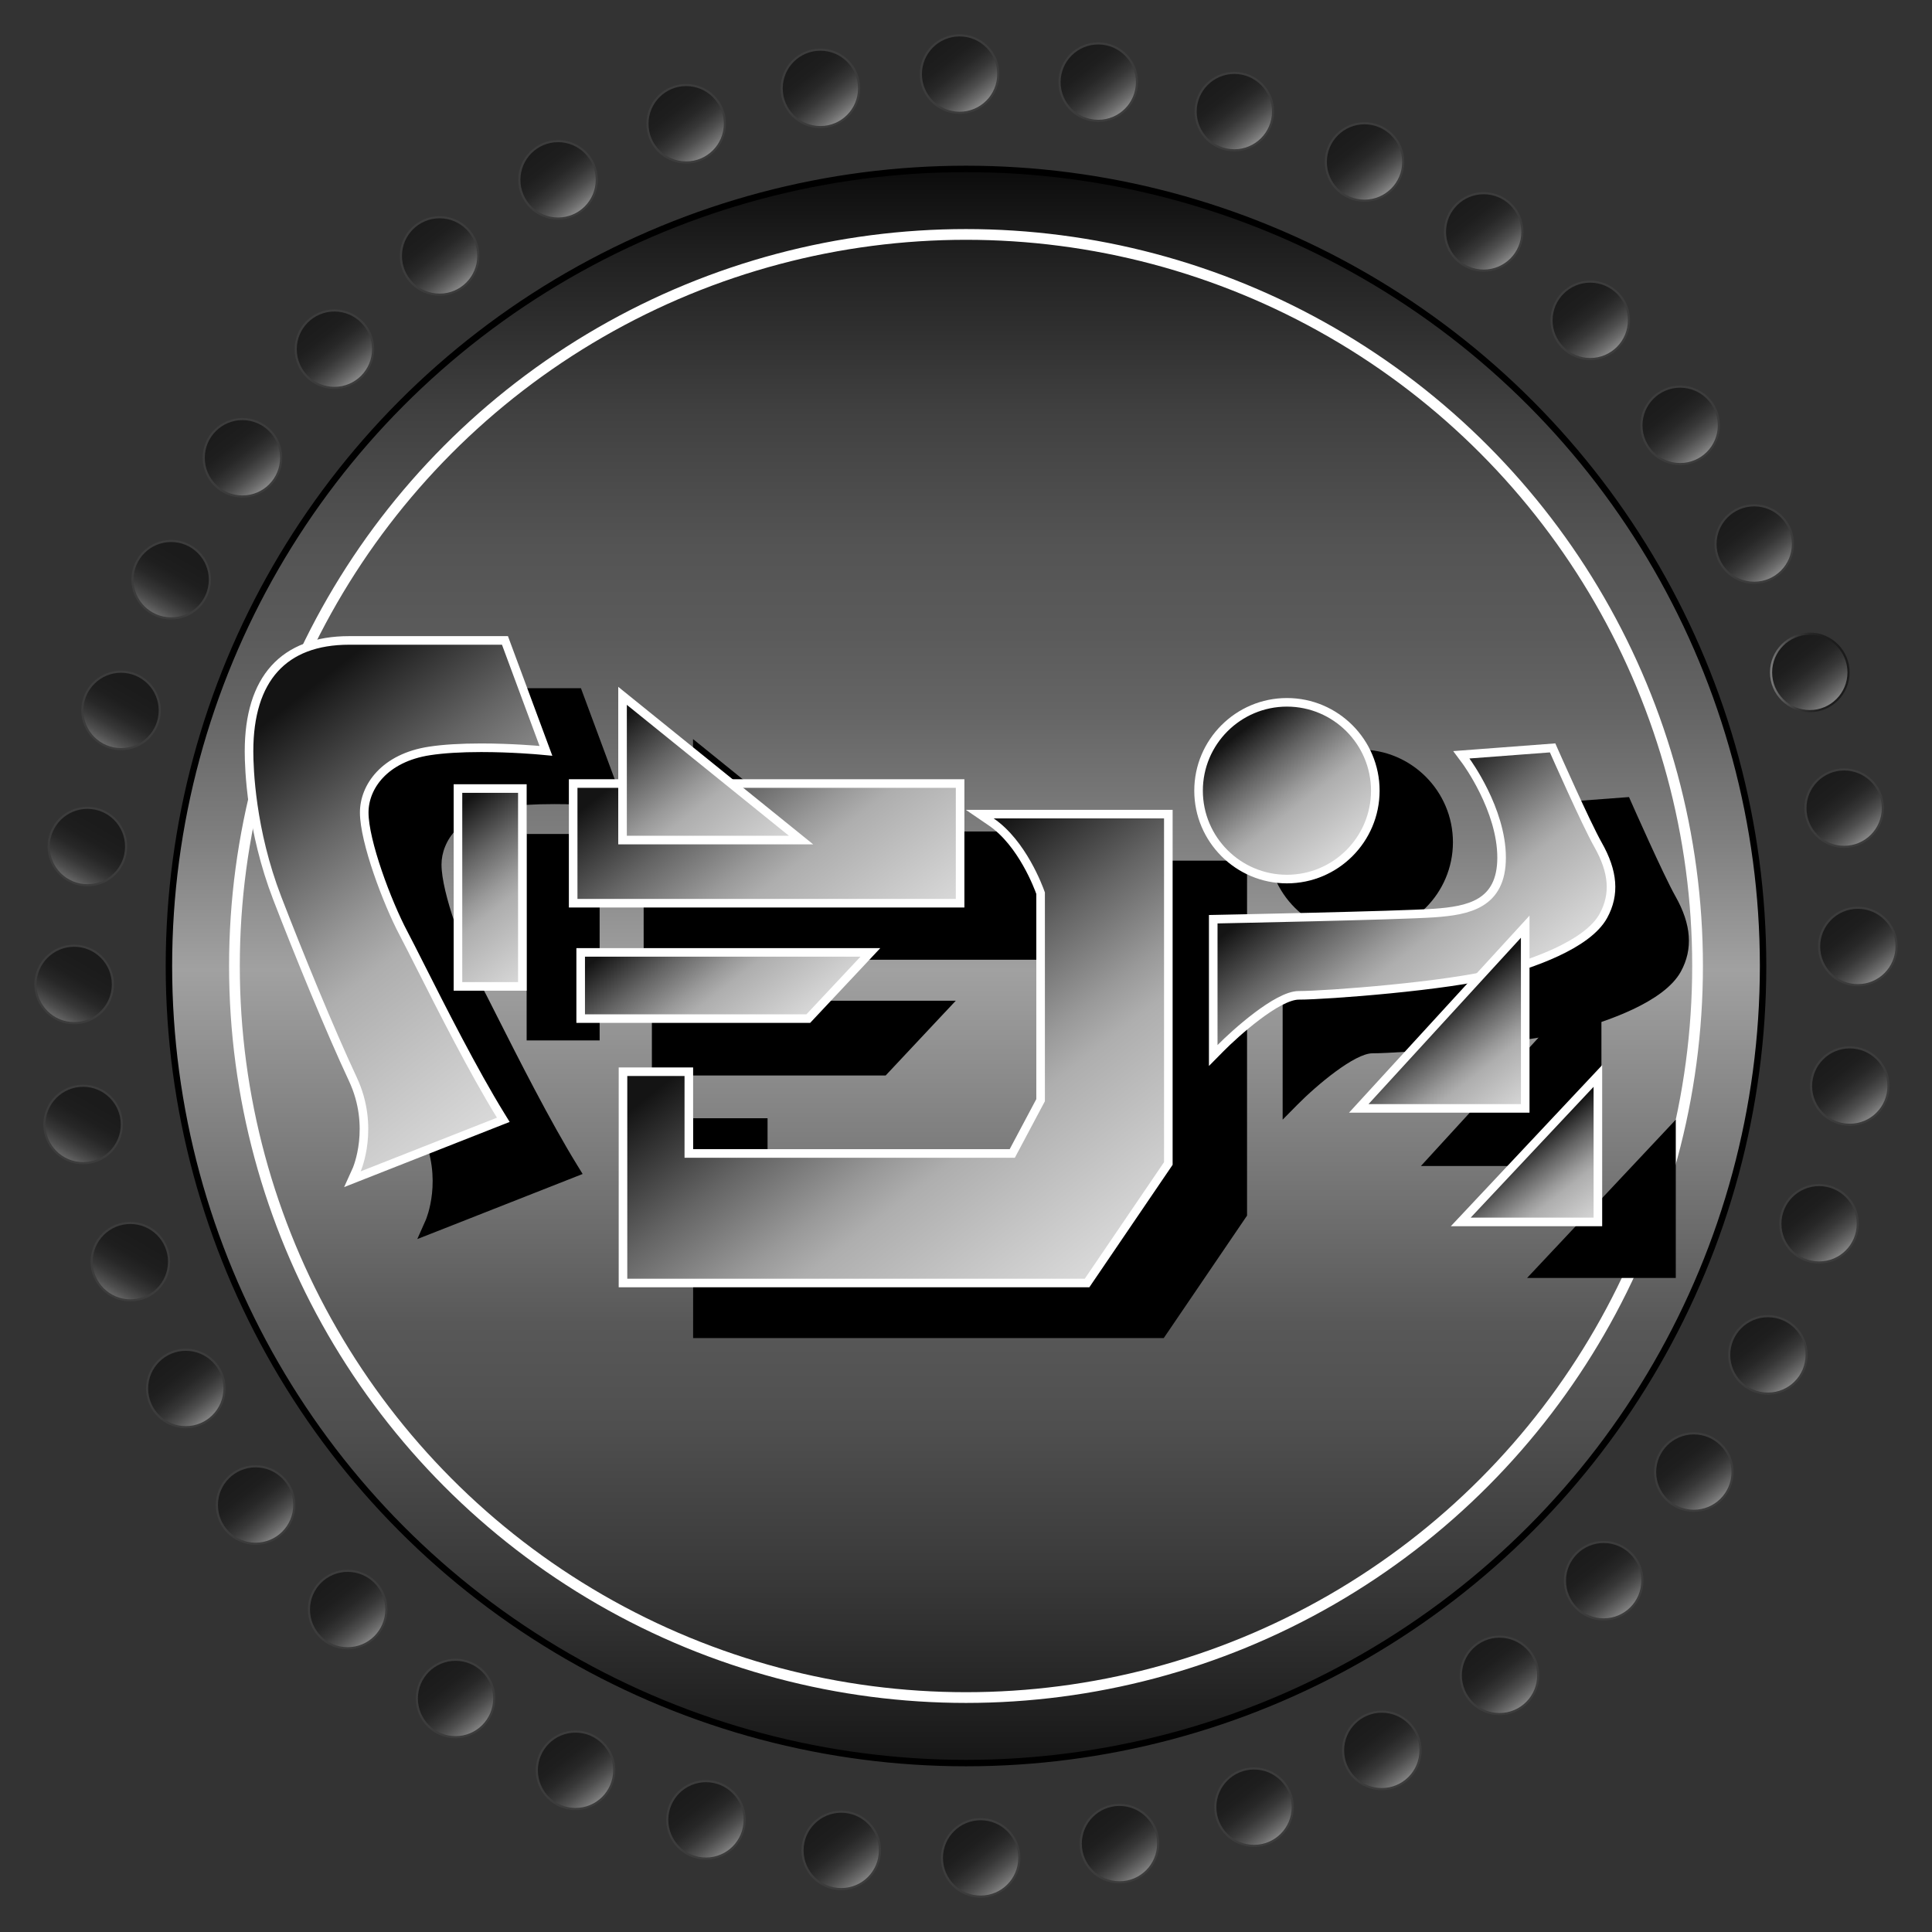 <?xml version="1.0" encoding="UTF-8"?>
<svg xmlns="http://www.w3.org/2000/svg" width="900" height="900" viewBox="-5.56 0 900 900">
<rect x="-5.56" y="0" width="900" height="900" fill="#333333" stroke="none"/>
<g id="dots">
	<g>
		<linearGradient id="SVGID_1_" gradientUnits="userSpaceOnUse" x1="115.006" y1="232.669" x2="92.8" y2="204.247">
			<stop offset="0.072" stop-color="#858585"/>
			<stop offset="0.168" stop-color="#6B6B6B"/>
			<stop offset="0.3" stop-color="#4E4E4E"/>
			<stop offset="0.441" stop-color="#373737"/>
			<stop offset="0.593" stop-color="#272727"/>
			<stop offset="0.766" stop-color="#1E1E1E"/>
			<stop offset="1" stop-color="#1B1B1B"/>
		</linearGradient>
		<circle fill="url(#SVGID_1_)" stroke="#3C3C3C" cx="107.379" cy="213.259" r="18.042"/>
	</g>
	<g>
		<linearGradient id="SVGID_2_" gradientUnits="userSpaceOnUse" x1="157.839" y1="182.003" x2="135.633" y2="153.581">
			<stop offset="0.072" stop-color="#858585"/>
			<stop offset="0.168" stop-color="#6B6B6B"/>
			<stop offset="0.3" stop-color="#4E4E4E"/>
			<stop offset="0.441" stop-color="#373737"/>
			<stop offset="0.593" stop-color="#272727"/>
			<stop offset="0.766" stop-color="#1E1E1E"/>
			<stop offset="1" stop-color="#1B1B1B"/>
		</linearGradient>
		<circle fill="url(#SVGID_2_)" stroke="#3C3C3C" cx="150.222" cy="162.667" r="18.042"/>
	</g>
	<g>
		<linearGradient id="SVGID_3_" gradientUnits="userSpaceOnUse" x1="206.839" y1="138.503" x2="184.633" y2="110.081">
			<stop offset="0.072" stop-color="#858585"/>
			<stop offset="0.168" stop-color="#6B6B6B"/>
			<stop offset="0.3" stop-color="#4E4E4E"/>
			<stop offset="0.441" stop-color="#373737"/>
			<stop offset="0.593" stop-color="#272727"/>
			<stop offset="0.766" stop-color="#1E1E1E"/>
			<stop offset="1" stop-color="#1B1B1B"/>
		</linearGradient>
		<circle fill="url(#SVGID_3_)" stroke="#3C3C3C" cx="199.234" cy="119.231" r="18.042"/>
	</g>
	<g>
		<linearGradient id="SVGID_4_" gradientUnits="userSpaceOnUse" x1="262.006" y1="102.995" x2="239.8" y2="74.573">
			<stop offset="0.072" stop-color="#858585"/>
			<stop offset="0.168" stop-color="#6B6B6B"/>
			<stop offset="0.3" stop-color="#4E4E4E"/>
			<stop offset="0.441" stop-color="#373737"/>
			<stop offset="0.593" stop-color="#272727"/>
			<stop offset="0.766" stop-color="#1E1E1E"/>
			<stop offset="1" stop-color="#1B1B1B"/>
		</linearGradient>
		<circle fill="url(#SVGID_4_)" stroke="#3C3C3C" cx="254.414" cy="83.776" r="18.042"/>
	</g>
	<g>
		<linearGradient id="SVGID_5_" gradientUnits="userSpaceOnUse" x1="321.673" y1="76.829" x2="299.467" y2="48.407">
			<stop offset="0.072" stop-color="#858585"/>
			<stop offset="0.168" stop-color="#6B6B6B"/>
			<stop offset="0.3" stop-color="#4E4E4E"/>
			<stop offset="0.441" stop-color="#373737"/>
			<stop offset="0.593" stop-color="#272727"/>
			<stop offset="0.766" stop-color="#1E1E1E"/>
			<stop offset="1" stop-color="#1B1B1B"/>
		</linearGradient>
		<circle fill="url(#SVGID_5_)" stroke="#3C3C3C" cx="314.096" cy="57.648" r="18.042"/>
	</g>
	<g>
		<linearGradient id="SVGID_6_" gradientUnits="userSpaceOnUse" x1="384.173" y1="60.329" x2="361.967" y2="31.907">
			<stop offset="0.072" stop-color="#858585"/>
			<stop offset="0.168" stop-color="#6B6B6B"/>
			<stop offset="0.3" stop-color="#4E4E4E"/>
			<stop offset="0.441" stop-color="#373737"/>
			<stop offset="0.593" stop-color="#272727"/>
			<stop offset="0.766" stop-color="#1E1E1E"/>
			<stop offset="1" stop-color="#1B1B1B"/>
		</linearGradient>
		<circle fill="url(#SVGID_6_)" stroke="#3C3C3C" cx="376.611" cy="41.172" r="18.042"/>
	</g>
	<g>
		<linearGradient id="SVGID_7_" gradientUnits="userSpaceOnUse" x1="449.006" y1="53.662" x2="426.8" y2="25.24">
			<stop offset="0.072" stop-color="#858585"/>
			<stop offset="0.168" stop-color="#6B6B6B"/>
			<stop offset="0.3" stop-color="#4E4E4E"/>
			<stop offset="0.441" stop-color="#373737"/>
			<stop offset="0.593" stop-color="#272727"/>
			<stop offset="0.766" stop-color="#1E1E1E"/>
			<stop offset="1" stop-color="#1B1B1B"/>
		</linearGradient>
		<circle fill="url(#SVGID_7_)" stroke="#3C3C3C" cx="441.459" cy="34.515" r="18.042"/>
	</g>
	<g>
		<linearGradient id="SVGID_8_" gradientUnits="userSpaceOnUse" x1="513.59" y1="57.412" x2="491.383" y2="28.989">
			<stop offset="0.072" stop-color="#858585"/>
			<stop offset="0.168" stop-color="#6B6B6B"/>
			<stop offset="0.3" stop-color="#4E4E4E"/>
			<stop offset="0.441" stop-color="#373737"/>
			<stop offset="0.593" stop-color="#272727"/>
			<stop offset="0.766" stop-color="#1E1E1E"/>
			<stop offset="1" stop-color="#1B1B1B"/>
		</linearGradient>
		<circle fill="url(#SVGID_8_)" stroke="#3C3C3C" cx="506.058" cy="38.26" r="18.042"/>
	</g>
	<g>
		<linearGradient id="SVGID_9_" gradientUnits="userSpaceOnUse" x1="576.964" y1="71.162" x2="554.758" y2="42.74">
			<stop offset="0.072" stop-color="#858585"/>
			<stop offset="0.168" stop-color="#6B6B6B"/>
			<stop offset="0.3" stop-color="#4E4E4E"/>
			<stop offset="0.441" stop-color="#373737"/>
			<stop offset="0.593" stop-color="#272727"/>
			<stop offset="0.766" stop-color="#1E1E1E"/>
			<stop offset="1" stop-color="#1B1B1B"/>
		</linearGradient>
		<circle fill="url(#SVGID_9_)" stroke="#3C3C3C" cx="569.448" cy="51.989" r="18.042"/>
	</g>
	<g>
		<linearGradient id="SVGID_10_" gradientUnits="userSpaceOnUse" x1="637.589" y1="94.662" x2="615.383" y2="66.24">
			<stop offset="0.072" stop-color="#858585"/>
			<stop offset="0.168" stop-color="#6B6B6B"/>
			<stop offset="0.3" stop-color="#4E4E4E"/>
			<stop offset="0.441" stop-color="#373737"/>
			<stop offset="0.593" stop-color="#272727"/>
			<stop offset="0.766" stop-color="#1E1E1E"/>
			<stop offset="1" stop-color="#1B1B1B"/>
		</linearGradient>
		<circle fill="url(#SVGID_10_)" stroke="#3C3C3C" cx="630.088" cy="75.455" r="18.042"/>
	</g>
	<g>
		<linearGradient id="SVGID_11_" gradientUnits="userSpaceOnUse" x1="693.089" y1="127.287" x2="670.883" y2="98.865">
			<stop offset="0.072" stop-color="#858585"/>
			<stop offset="0.168" stop-color="#6B6B6B"/>
			<stop offset="0.3" stop-color="#4E4E4E"/>
			<stop offset="0.441" stop-color="#373737"/>
			<stop offset="0.593" stop-color="#272727"/>
			<stop offset="0.766" stop-color="#1E1E1E"/>
			<stop offset="1" stop-color="#1B1B1B"/>
		</linearGradient>
		<circle fill="url(#SVGID_11_)" stroke="#3C3C3C" cx="685.601" cy="108.032" r="18.042"/>
	</g>
	<g>
		<linearGradient id="SVGID_12_" gradientUnits="userSpaceOnUse" x1="742.714" y1="168.536" x2="720.507" y2="140.113">
			<stop offset="0.072" stop-color="#858585"/>
			<stop offset="0.168" stop-color="#6B6B6B"/>
			<stop offset="0.3" stop-color="#4E4E4E"/>
			<stop offset="0.441" stop-color="#373737"/>
			<stop offset="0.593" stop-color="#272727"/>
			<stop offset="0.766" stop-color="#1E1E1E"/>
			<stop offset="1" stop-color="#1B1B1B"/>
		</linearGradient>
		<circle fill="url(#SVGID_12_)" stroke="#3C3C3C" cx="735.238" cy="149.221" r="18.042"/>
	</g>
	<g>
		<linearGradient id="SVGID_13_" gradientUnits="userSpaceOnUse" x1="784.589" y1="217.537" x2="762.383" y2="189.115">
			<stop offset="0.072" stop-color="#858585"/>
			<stop offset="0.168" stop-color="#6B6B6B"/>
			<stop offset="0.3" stop-color="#4E4E4E"/>
			<stop offset="0.441" stop-color="#373737"/>
			<stop offset="0.593" stop-color="#272727"/>
			<stop offset="0.766" stop-color="#1E1E1E"/>
			<stop offset="1" stop-color="#1B1B1B"/>
		</linearGradient>
		<circle fill="url(#SVGID_13_)" stroke="#3C3C3C" cx="777.123" cy="198.148" r="18.042"/>
	</g>
	<g>
		<linearGradient id="SVGID_14_" gradientUnits="userSpaceOnUse" x1="819.089" y1="272.912" x2="796.883" y2="244.489">
			<stop offset="0.072" stop-color="#858585"/>
			<stop offset="0.168" stop-color="#6B6B6B"/>
			<stop offset="0.3" stop-color="#4E4E4E"/>
			<stop offset="0.441" stop-color="#373737"/>
			<stop offset="0.593" stop-color="#272727"/>
			<stop offset="0.766" stop-color="#1E1E1E"/>
			<stop offset="1" stop-color="#1B1B1B"/>
		</linearGradient>
		<circle fill="url(#SVGID_14_)" stroke="#3C3C3C" cx="811.631" cy="253.441" r="18.042"/>
	</g>
	<g>
		<linearGradient id="SVGID_15_" gradientUnits="userSpaceOnUse" x1="845.277" y1="333.187" x2="822.445" y2="303.963">
			<stop offset="0.072" stop-color="#858585"/>
			<stop offset="0.168" stop-color="#6B6B6B"/>
			<stop offset="0.3" stop-color="#4E4E4E"/>
			<stop offset="0.441" stop-color="#373737"/>
			<stop offset="0.593" stop-color="#272727"/>
			<stop offset="0.766" stop-color="#1E1E1E"/>
			<stop offset="1" stop-color="#1B1B1B"/>
		</linearGradient>
		<linearGradient id="SVGID_16_" gradientUnits="userSpaceOnUse" x1="815.319" y1="318.576" x2="852.403" y2="318.576">
			<stop offset="0.072" stop-color="#858585"/>
			<stop offset="0.168" stop-color="#6B6B6B"/>
			<stop offset="0.3" stop-color="#4E4E4E"/>
			<stop offset="0.441" stop-color="#373737"/>
			<stop offset="0.593" stop-color="#272727"/>
			<stop offset="0.766" stop-color="#1E1E1E"/>
			<stop offset="1" stop-color="#1B1B1B"/>
		</linearGradient>
		<circle fill="url(#SVGID_15_)" stroke="url(#SVGID_16_)" cx="837.512" cy="313.229" r="18.042"/>
	</g>
	<g>
		<linearGradient id="SVGID_17_" gradientUnits="userSpaceOnUse" x1="860.964" y1="396.12" x2="838.758" y2="367.698">
			<stop offset="0.072" stop-color="#858585"/>
			<stop offset="0.168" stop-color="#6B6B6B"/>
			<stop offset="0.3" stop-color="#4E4E4E"/>
			<stop offset="0.441" stop-color="#373737"/>
			<stop offset="0.593" stop-color="#272727"/>
			<stop offset="0.766" stop-color="#1E1E1E"/>
			<stop offset="1" stop-color="#1B1B1B"/>
		</linearGradient>
		<circle fill="url(#SVGID_17_)" stroke="#3C3C3C" cx="853.516" cy="376.467" r="18.042"/>
	</g>
	<g>
		<linearGradient id="SVGID_18_" gradientUnits="userSpaceOnUse" x1="867.341" y1="460.651" x2="845.135" y2="432.229">
			<stop offset="0.072" stop-color="#858585"/>
			<stop offset="0.168" stop-color="#6B6B6B"/>
			<stop offset="0.3" stop-color="#4E4E4E"/>
			<stop offset="0.441" stop-color="#373737"/>
			<stop offset="0.593" stop-color="#272727"/>
			<stop offset="0.766" stop-color="#1E1E1E"/>
			<stop offset="1" stop-color="#1B1B1B"/>
		</linearGradient>
		<circle fill="url(#SVGID_18_)" stroke="#3C3C3C" cx="859.894" cy="440.904" r="18.042"/>
	</g>
	<g>
		<linearGradient id="SVGID_19_" gradientUnits="userSpaceOnUse" x1="863.591" y1="525.777" x2="841.384" y2="497.354">
			<stop offset="0.072" stop-color="#858585"/>
			<stop offset="0.168" stop-color="#6B6B6B"/>
			<stop offset="0.3" stop-color="#4E4E4E"/>
			<stop offset="0.441" stop-color="#373737"/>
			<stop offset="0.593" stop-color="#272727"/>
			<stop offset="0.766" stop-color="#1E1E1E"/>
			<stop offset="1" stop-color="#1B1B1B"/>
		</linearGradient>
		<circle fill="url(#SVGID_19_)" stroke="#3C3C3C" cx="856.143" cy="505.933" r="18.042"/>
	</g>
	<g>
		<linearGradient id="SVGID_20_" gradientUnits="userSpaceOnUse" x1="849.298" y1="590.025" x2="827.092" y2="561.603">
			<stop offset="0.072" stop-color="#858585"/>
			<stop offset="0.168" stop-color="#6B6B6B"/>
			<stop offset="0.3" stop-color="#4E4E4E"/>
			<stop offset="0.441" stop-color="#373737"/>
			<stop offset="0.593" stop-color="#272727"/>
			<stop offset="0.766" stop-color="#1E1E1E"/>
			<stop offset="1" stop-color="#1B1B1B"/>
		</linearGradient>
		<circle fill="url(#SVGID_20_)" stroke="#3C3C3C" cx="841.847" cy="570.087" r="18.042"/>
	</g>
	<g>
		<linearGradient id="SVGID_21_" gradientUnits="userSpaceOnUse" x1="825.466" y1="651.192" x2="803.26" y2="622.77">
			<stop offset="0.072" stop-color="#858585"/>
			<stop offset="0.168" stop-color="#6B6B6B"/>
			<stop offset="0.3" stop-color="#4E4E4E"/>
			<stop offset="0.441" stop-color="#373737"/>
			<stop offset="0.593" stop-color="#272727"/>
			<stop offset="0.766" stop-color="#1E1E1E"/>
			<stop offset="1" stop-color="#1B1B1B"/>
		</linearGradient>
		<circle fill="url(#SVGID_21_)" stroke="#3C3C3C" cx="818.009" cy="631.163" r="18.042"/>
	</g>
	<g>
		<linearGradient id="SVGID_22_" gradientUnits="userSpaceOnUse" x1="790.966" y1="705.86" x2="768.759" y2="677.437">
			<stop offset="0.072" stop-color="#858585"/>
			<stop offset="0.168" stop-color="#6B6B6B"/>
			<stop offset="0.3" stop-color="#4E4E4E"/>
			<stop offset="0.441" stop-color="#373737"/>
			<stop offset="0.593" stop-color="#272727"/>
			<stop offset="0.766" stop-color="#1E1E1E"/>
			<stop offset="1" stop-color="#1B1B1B"/>
		</linearGradient>
		<circle fill="url(#SVGID_22_)" stroke="#3C3C3C" cx="783.5" cy="685.75" r="18.042"/>
	</g>
	<g>
		<linearGradient id="SVGID_23_" gradientUnits="userSpaceOnUse" x1="748.966" y1="756.526" x2="726.76" y2="728.104">
			<stop offset="0.072" stop-color="#858585"/>
			<stop offset="0.168" stop-color="#6B6B6B"/>
			<stop offset="0.3" stop-color="#4E4E4E"/>
			<stop offset="0.441" stop-color="#373737"/>
			<stop offset="0.593" stop-color="#272727"/>
			<stop offset="0.766" stop-color="#1E1E1E"/>
			<stop offset="1" stop-color="#1B1B1B"/>
		</linearGradient>
		<circle fill="url(#SVGID_23_)" stroke="#3C3C3C" cx="741.49" cy="736.342" r="18.042"/>
	</g>
	<g>
		<linearGradient id="SVGID_24_" gradientUnits="userSpaceOnUse" x1="700.466" y1="800.694" x2="678.259" y2="772.271">
			<stop offset="0.072" stop-color="#858585"/>
			<stop offset="0.168" stop-color="#6B6B6B"/>
			<stop offset="0.3" stop-color="#4E4E4E"/>
			<stop offset="0.441" stop-color="#373737"/>
			<stop offset="0.593" stop-color="#272727"/>
			<stop offset="0.766" stop-color="#1E1E1E"/>
			<stop offset="1" stop-color="#1B1B1B"/>
		</linearGradient>
		<circle fill="url(#SVGID_24_)" stroke="#3C3C3C" cx="692.979" cy="780.443" r="18.042"/>
	</g>
	<g>
		<linearGradient id="SVGID_25_" gradientUnits="userSpaceOnUse" x1="645.633" y1="835.694" x2="623.426" y2="807.271">
			<stop offset="0.072" stop-color="#858585"/>
			<stop offset="0.168" stop-color="#6B6B6B"/>
			<stop offset="0.3" stop-color="#4E4E4E"/>
			<stop offset="0.441" stop-color="#373737"/>
			<stop offset="0.593" stop-color="#272727"/>
			<stop offset="0.766" stop-color="#1E1E1E"/>
			<stop offset="1" stop-color="#1B1B1B"/>
		</linearGradient>
		<circle fill="url(#SVGID_25_)" stroke="#3C3C3C" cx="638.133" cy="815.392" r="18.042"/>
	</g>
	<g>
		<linearGradient id="SVGID_26_" gradientUnits="userSpaceOnUse" x1="586.133" y1="862.194" x2="563.926" y2="833.771">
			<stop offset="0.072" stop-color="#858585"/>
			<stop offset="0.168" stop-color="#6B6B6B"/>
			<stop offset="0.3" stop-color="#4E4E4E"/>
			<stop offset="0.441" stop-color="#373737"/>
			<stop offset="0.593" stop-color="#272727"/>
			<stop offset="0.766" stop-color="#1E1E1E"/>
			<stop offset="1" stop-color="#1B1B1B"/>
		</linearGradient>
		<circle fill="url(#SVGID_26_)" stroke="#3C3C3C" cx="578.618" cy="841.853" r="18.042"/>
	</g>
	<g>
		<linearGradient id="SVGID_27_" gradientUnits="userSpaceOnUse" x1="523.466" y1="879.193" x2="501.26" y2="850.771">
			<stop offset="0.072" stop-color="#858585"/>
			<stop offset="0.168" stop-color="#6B6B6B"/>
			<stop offset="0.3" stop-color="#4E4E4E"/>
			<stop offset="0.441" stop-color="#373737"/>
			<stop offset="0.593" stop-color="#272727"/>
			<stop offset="0.766" stop-color="#1E1E1E"/>
			<stop offset="1" stop-color="#1B1B1B"/>
		</linearGradient>
		<circle fill="url(#SVGID_27_)" stroke="#3C3C3C" cx="515.937" cy="858.827" r="18.042"/>
	</g>
	<g>
		<linearGradient id="SVGID_28_" gradientUnits="userSpaceOnUse" x1="458.8" y1="885.86" x2="436.593" y2="857.437">
			<stop offset="0.072" stop-color="#858585"/>
			<stop offset="0.168" stop-color="#6B6B6B"/>
			<stop offset="0.3" stop-color="#4E4E4E"/>
			<stop offset="0.441" stop-color="#373737"/>
			<stop offset="0.593" stop-color="#272727"/>
			<stop offset="0.766" stop-color="#1E1E1E"/>
			<stop offset="1" stop-color="#1B1B1B"/>
		</linearGradient>
		<circle fill="url(#SVGID_28_)" stroke="#3C3C3C" cx="451.255" cy="865.485" r="18.042"/>
	</g>
	<g>
		<linearGradient id="SVGID_29_" gradientUnits="userSpaceOnUse" x1="393.884" y1="882.36" x2="371.677" y2="853.937">
			<stop offset="0.072" stop-color="#858585"/>
			<stop offset="0.168" stop-color="#6B6B6B"/>
			<stop offset="0.3" stop-color="#4E4E4E"/>
			<stop offset="0.441" stop-color="#373737"/>
			<stop offset="0.593" stop-color="#272727"/>
			<stop offset="0.766" stop-color="#1E1E1E"/>
			<stop offset="1" stop-color="#1B1B1B"/>
		</linearGradient>
		<circle fill="url(#SVGID_29_)" stroke="#3C3C3C" cx="386.324" cy="861.99" r="18.042"/>
	</g>
	<g>
		<linearGradient id="SVGID_30_" gradientUnits="userSpaceOnUse" x1="330.884" y1="868.11" x2="308.677" y2="839.687">
			<stop offset="0.072" stop-color="#858585"/>
			<stop offset="0.168" stop-color="#6B6B6B"/>
			<stop offset="0.3" stop-color="#4E4E4E"/>
			<stop offset="0.441" stop-color="#373737"/>
			<stop offset="0.593" stop-color="#272727"/>
			<stop offset="0.766" stop-color="#1E1E1E"/>
			<stop offset="1" stop-color="#1B1B1B"/>
		</linearGradient>
		<circle fill="url(#SVGID_30_)" stroke="#3C3C3C" cx="323.308" cy="847.761" r="18.042"/>
	</g>
	<g>
		<linearGradient id="SVGID_31_" gradientUnits="userSpaceOnUse" x1="270.133" y1="844.984" x2="247.927" y2="816.562">
			<stop offset="0.072" stop-color="#858585"/>
			<stop offset="0.168" stop-color="#6B6B6B"/>
			<stop offset="0.3" stop-color="#4E4E4E"/>
			<stop offset="0.441" stop-color="#373737"/>
			<stop offset="0.593" stop-color="#272727"/>
			<stop offset="0.766" stop-color="#1E1E1E"/>
			<stop offset="1" stop-color="#1B1B1B"/>
		</linearGradient>
		<circle fill="url(#SVGID_31_)" stroke="#3C3C3C" cx="262.544" cy="824.67" r="18.042"/>
	</g>
	<g>
		<linearGradient id="SVGID_32_" gradientUnits="userSpaceOnUse" x1="214.259" y1="811.485" x2="192.052" y2="783.062">
			<stop offset="0.072" stop-color="#858585"/>
			<stop offset="0.168" stop-color="#6B6B6B"/>
			<stop offset="0.3" stop-color="#4E4E4E"/>
			<stop offset="0.441" stop-color="#373737"/>
			<stop offset="0.593" stop-color="#272727"/>
			<stop offset="0.766" stop-color="#1E1E1E"/>
			<stop offset="1" stop-color="#1B1B1B"/>
		</linearGradient>
		<circle fill="url(#SVGID_32_)" stroke="#3C3C3C" cx="206.655" cy="791.22" r="18.042"/>
	</g>
	<g>
		<linearGradient id="SVGID_33_" gradientUnits="userSpaceOnUse" x1="164.008" y1="769.985" x2="141.802" y2="741.562">
			<stop offset="0.072" stop-color="#858585"/>
			<stop offset="0.168" stop-color="#6B6B6B"/>
			<stop offset="0.3" stop-color="#4E4E4E"/>
			<stop offset="0.441" stop-color="#373737"/>
			<stop offset="0.593" stop-color="#272727"/>
			<stop offset="0.766" stop-color="#1E1E1E"/>
			<stop offset="1" stop-color="#1B1B1B"/>
		</linearGradient>
		<circle fill="url(#SVGID_33_)" stroke="#3C3C3C" cx="156.393" cy="749.781" r="18.042"/>
	</g>
	<g>
		<linearGradient id="SVGID_34_" gradientUnits="userSpaceOnUse" x1="121.133" y1="721.234" x2="98.927" y2="692.812">
			<stop offset="0.072" stop-color="#858585"/>
			<stop offset="0.168" stop-color="#6B6B6B"/>
			<stop offset="0.3" stop-color="#4E4E4E"/>
			<stop offset="0.441" stop-color="#373737"/>
			<stop offset="0.593" stop-color="#272727"/>
			<stop offset="0.766" stop-color="#1E1E1E"/>
			<stop offset="1" stop-color="#1B1B1B"/>
		</linearGradient>
		<circle fill="url(#SVGID_34_)" stroke="#3C3C3C" cx="113.508" cy="701.103" r="18.042"/>
	</g>
	<g>
		<linearGradient id="SVGID_35_" gradientUnits="userSpaceOnUse" x1="88.634" y1="666.86" x2="66.427" y2="638.437">
			<stop offset="0.072" stop-color="#858585"/>
			<stop offset="0.168" stop-color="#6B6B6B"/>
			<stop offset="0.3" stop-color="#4E4E4E"/>
			<stop offset="0.441" stop-color="#373737"/>
			<stop offset="0.593" stop-color="#272727"/>
			<stop offset="0.766" stop-color="#1E1E1E"/>
			<stop offset="1" stop-color="#1B1B1B"/>
		</linearGradient>
		<circle fill="url(#SVGID_35_)" stroke="#3C3C3C" cx="81" cy="646.808" r="18.042"/>
	</g>
	<g>
		<linearGradient id="SVGID_36_" gradientUnits="userSpaceOnUse" x1="42.676" y1="609.106" x2="60.714" y2="577.862">
			<stop offset="0.072" stop-color="#858585"/>
			<stop offset="0.168" stop-color="#6B6B6B"/>
			<stop offset="0.3" stop-color="#4E4E4E"/>
			<stop offset="0.441" stop-color="#373737"/>
			<stop offset="0.593" stop-color="#272727"/>
			<stop offset="0.766" stop-color="#1E1E1E"/>
			<stop offset="1" stop-color="#1B1B1B"/>
		</linearGradient>
		<circle fill="url(#SVGID_36_)" stroke="#3C3C3C" cx="55.159" cy="587.73" r="18.042"/>
	</g>
	<g>
		<linearGradient id="SVGID_37_" gradientUnits="userSpaceOnUse" x1="20.676" y1="545.105" x2="38.714" y2="513.861">
			<stop offset="0.072" stop-color="#858585"/>
			<stop offset="0.168" stop-color="#6B6B6B"/>
			<stop offset="0.3" stop-color="#4E4E4E"/>
			<stop offset="0.441" stop-color="#373737"/>
			<stop offset="0.593" stop-color="#272727"/>
			<stop offset="0.766" stop-color="#1E1E1E"/>
			<stop offset="1" stop-color="#1B1B1B"/>
		</linearGradient>
		<circle fill="url(#SVGID_37_)" stroke="#3C3C3C" cx="33.154" cy="523.824" r="18.042"/>
	</g>
	<g>
		<linearGradient id="SVGID_38_" gradientUnits="userSpaceOnUse" x1="16.511" y1="479.772" x2="34.55" y2="448.528">
			<stop offset="0.072" stop-color="#858585"/>
			<stop offset="0.168" stop-color="#6B6B6B"/>
			<stop offset="0.3" stop-color="#4E4E4E"/>
			<stop offset="0.441" stop-color="#373737"/>
			<stop offset="0.593" stop-color="#272727"/>
			<stop offset="0.766" stop-color="#1E1E1E"/>
			<stop offset="1" stop-color="#1B1B1B"/>
		</linearGradient>
		<circle fill="url(#SVGID_38_)" stroke="#3C3C3C" cx="28.987" cy="458.587" r="18.042"/>
	</g>
	<g>
		<linearGradient id="SVGID_39_" gradientUnits="userSpaceOnUse" x1="22.678" y1="415.438" x2="40.716" y2="384.195">
			<stop offset="0.072" stop-color="#858585"/>
			<stop offset="0.168" stop-color="#6B6B6B"/>
			<stop offset="0.3" stop-color="#4E4E4E"/>
			<stop offset="0.441" stop-color="#373737"/>
			<stop offset="0.593" stop-color="#272727"/>
			<stop offset="0.766" stop-color="#1E1E1E"/>
			<stop offset="1" stop-color="#1B1B1B"/>
		</linearGradient>
		<circle fill="url(#SVGID_39_)" stroke="#3C3C3C" cx="35.154" cy="394.349" r="18.042"/>
	</g>
	<g>
		<linearGradient id="SVGID_40_" gradientUnits="userSpaceOnUse" x1="38.343" y1="351.938" x2="56.382" y2="320.695">
			<stop offset="0.072" stop-color="#858585"/>
			<stop offset="0.168" stop-color="#6B6B6B"/>
			<stop offset="0.3" stop-color="#4E4E4E"/>
			<stop offset="0.441" stop-color="#373737"/>
			<stop offset="0.593" stop-color="#272727"/>
			<stop offset="0.766" stop-color="#1E1E1E"/>
			<stop offset="1" stop-color="#1B1B1B"/>
		</linearGradient>
		<circle fill="url(#SVGID_40_)" stroke="#3C3C3C" cx="50.825" cy="330.943" r="18.042"/>
	</g>
	<g>
		<linearGradient id="SVGID_41_" gradientUnits="userSpaceOnUse" x1="61.677" y1="290.938" x2="79.716" y2="259.695">
			<stop offset="0.072" stop-color="#858585"/>
			<stop offset="0.168" stop-color="#6B6B6B"/>
			<stop offset="0.3" stop-color="#4E4E4E"/>
			<stop offset="0.441" stop-color="#373737"/>
			<stop offset="0.593" stop-color="#272727"/>
			<stop offset="0.766" stop-color="#1E1E1E"/>
			<stop offset="1" stop-color="#1B1B1B"/>
		</linearGradient>
		<circle fill="url(#SVGID_41_)" stroke="#3C3C3C" cx="74.164" cy="270.033" r="18.042"/>
	</g>
</g>
<g id="center">
	<g>
		<linearGradient id="SVGID_42_" gradientUnits="userSpaceOnUse" x1="443.683" y1="825.375" x2="443.683" y2="77.827">
			<stop offset="0.01" stop-color="#181818"/>
			<stop offset="0.113" stop-color="#373737"/>
			<stop offset="0.215" stop-color="#4F4F4F"/>
			<stop offset="0.279" stop-color="#585858"/>
			<stop offset="0.5" stop-color="#A1A1A1"/>
			<stop offset="0.582" stop-color="#7F7F7F"/>
			<stop offset="0.66" stop-color="#656565"/>
			<stop offset="0.707" stop-color="#5B5B5B"/>
			<stop offset="0.763" stop-color="#545454"/>
			<stop offset="0.848" stop-color="#404040"/>
			<stop offset="0.948" stop-color="#1F1F1F"/>
			<stop offset="1" stop-color="#0B0B0B"/>
		</linearGradient>
		<circle fill="url(#SVGID_42_)" stroke="#000" stroke-width="3" cx="444.44" cy="450" r="371.31" />
	</g>
	<circle fill="none" stroke="#FFF" stroke-width="5" cx="444.44" cy="450" r="340.79" />
</g>
<g id="letters">
	<g>
		<polygon points="408.098,417.663 317.278,417.663 317.278,344.293 323.788,349.553 399.288,410.553 		"/>
		<rect x="294.278" y="387.333" width="184.25" height="59.75"/>
		<path d="M575.364,400.92v165.36l-0.7,1.02l-36.92,54.29l-1.189,1.75h-219.23V520.92h34.67V559h147.46l12.41-23.33v-95.58
			c-1.28-3.55-8.64-22.67-22.13-31.87l-10.7-7.3H575.364z"/>
		<path d="M671.274,392.33c0,23.81-19.36,43.17-43.16,43.17c-23.81,0-43.17-19.36-43.17-43.17c0-23.8,19.36-43.16,43.17-43.16
			C651.914,349.17,671.274,368.53,671.274,392.33z"/>
		<polygon points="439.685,466.17 433.364,472.9 408.194,499.74 407.014,501 298.114,501 298.114,466.17 		"/>
		<rect x="239.774" y="388.5" width="34" height="96.17"/>
		<path d="M200.114,402.75c0,13.13,10.5,41.05,18.03,55.3c1.94,3.65,4.73,9.181,7.96,15.58c9.79,19.37,24.58,48.64,37.25,69.19
			l2.5,4.069l-4.44,1.75l-63.5,25l-9.08,3.561l3.96-8.92c0.08-0.181,8.23-19.061-1.81-40.5c-10.75-22.96-25.46-58.95-35.27-84.43
			c-12.31-31.96-13.27-60.97-13.27-69.1c0-13.71,2.48-24.59,7.57-33.24c7.99-13.55,21.82-20.43,41.1-20.43h73.95l0.96,2.61
			l17.5,47.17l2.21,5.96l-6.32-0.59c-0.13-0.01-12.63-1.15-26.8-1.15c-9.4,0-17.39,0.49-23.74,1.46
			C209.004,379.06,200.114,391.63,200.114,402.75z"/>
		<path d="M777.454,452.59c-7.859,14.37-35.1,23.46-50.649,27.61c-22.971,6.12-80.03,10.47-93.03,10.47
			c-8.24,0-25.83,14.7-34.98,23.97l-6.85,6.94v-70.34l3.92-0.07c0.84-0.02,84.59-1.68,100.8-2.83
			c18.761-1.32,29.61-5.65,29.61-23.84c0-21.69-16.04-43.56-16.2-43.78l-4.34-5.83l7.24-0.55l37.5-2.83l2.819-0.21l1.141,2.59
			c0.149,0.33,14.99,33.92,20.49,43.64C782.354,430.64,783.185,442.11,777.454,452.59z"/>
		<polygon points="740.444,451.38 740.444,543.17 656.354,543.17 662.494,536.46 733.494,458.96 		"/>
		<polygon points="775.084,521.58 775.084,595.33 705.805,595.33 710.864,589.95 769.354,527.68 		"/>
	</g>
	<g stroke-miterlimit="10">
		<g>
			<linearGradient id="SVGID_43_" gradientUnits="userSpaceOnUse" x1="498.452" y1="599.53" x2="368.764" y2="433.537">
				<stop offset="0" stop-color="#DADADA"/>
				<stop offset="0.395" stop-color="#AEAEAE"/>
				<stop offset="0.485" stop-color="#999"/>
				<stop offset="0.673" stop-color="#646464"/>
				<stop offset="0.923" stop-color="#141414"/>
			</linearGradient>
			<path fill="url(#SVGID_43_)" stroke="#FFF" stroke-width="4" d="M284.654,597.67v-98.42h30.67v38.08h150.668l13.202-24.829v-96.416
				c-0.951-2.702-8.589-23.351-22.997-33.183l-5.353-3.652h87.85v162.745l-37.861,55.675H284.654z"/>
		</g>
		<g>
			<linearGradient id="SVGID_44_" gradientUnits="userSpaceOnUse" x1="619.279" y1="400.761" x2="568.61" y2="335.907">
				<stop offset="0" stop-color="#DADADA"/>
				<stop offset="0.395" stop-color="#AEAEAE"/>
				<stop offset="0.485" stop-color="#999"/>
				<stop offset="0.673" stop-color="#646464"/>
				<stop offset="0.923" stop-color="#141414"/>
			</linearGradient>
			<path fill="url(#SVGID_44_)" stroke="#FFF" stroke-width="4" d="M593.944,409.501c-22.699,0-41.167-18.467-41.167-41.167s18.468-41.167,41.167-41.167
				s41.167,18.467,41.167,41.167S616.644,409.501,593.944,409.501z"/>
		</g>
		<g>
			<g>
				<linearGradient id="SVGID_45_" gradientUnits="userSpaceOnUse" x1="399.253" y1="453.908" x2="303.884" y2="331.842">
					<stop offset="0" stop-color="#DADADA"/>
					<stop offset="0.395" stop-color="#AEAEAE"/>
					<stop offset="0.485" stop-color="#999"/>
					<stop offset="0.673" stop-color="#646464"/>
					<stop offset="0.923" stop-color="#141414"/>
				</linearGradient>
				<rect fill="url(#SVGID_45_)" stroke="#FFF" stroke-width="4" x="261.444" y="365" width="180.25" height="55.75"/>
			</g>
			<g>
				<linearGradient id="SVGID_46_" gradientUnits="userSpaceOnUse" x1="341.783" y1="411.505" x2="277.667" y2="329.44">
					<stop offset="0" stop-color="#DADADA"/>
					<stop offset="0.395" stop-color="#AEAEAE"/>
					<stop offset="0.485" stop-color="#999"/>
					<stop offset="0.673" stop-color="#646464"/>
					<stop offset="0.923" stop-color="#141414"/>
				</linearGradient>
				<polygon fill="url(#SVGID_46_)" stroke="#FFF" stroke-width="4" points="284.444,391.333 284.444,324.146 367.602,391.333 				"/>
			</g>
		</g>
		<g>
			<linearGradient id="SVGID_47_" gradientUnits="userSpaceOnUse" x1="354.514" y1="487.363" x2="299.365" y2="416.776">
				<stop offset="0" stop-color="#DADADA"/>
				<stop offset="0.395" stop-color="#AEAEAE"/>
				<stop offset="0.485" stop-color="#999"/>
				<stop offset="0.673" stop-color="#646464"/>
				<stop offset="0.923" stop-color="#141414"/>
			</linearGradient>
			<polygon fill="url(#SVGID_47_)" stroke="#FFF" stroke-width="4" points="264.944,474.5 264.944,443.667 399.896,443.667 370.978,474.5 			"/>
		</g>
		<g>
			<linearGradient id="SVGID_48_" gradientUnits="userSpaceOnUse" x1="250.82" y1="449.31" x2="194.735" y2="377.524">
				<stop offset="0" stop-color="#DADADA"/>
				<stop offset="0.395" stop-color="#AEAEAE"/>
				<stop offset="0.485" stop-color="#999"/>
				<stop offset="0.673" stop-color="#646464"/>
				<stop offset="0.923" stop-color="#141414"/>
			</linearGradient>
			<rect fill="url(#SVGID_48_)" stroke="#FFF" stroke-width="4" x="207.778" y="367.333" width="30" height="92.167"/>
		</g>
		<g>
			<linearGradient id="SVGID_49_" gradientUnits="userSpaceOnUse" x1="254.769" y1="501.441" x2="112.085" y2="318.814">
				<stop offset="0" stop-color="#DADADA"/>
				<stop offset="0.395" stop-color="#AEAEAE"/>
				<stop offset="0.485" stop-color="#999"/>
				<stop offset="0.673" stop-color="#646464"/>
				<stop offset="0.923" stop-color="#141414"/>
			</linearGradient>
			<path fill="url(#SVGID_49_)" stroke="#FFF" stroke-width="4" d="M160.62,544.848c0.088-0.195,8.634-19.833-1.82-42.167
				c-10.728-22.919-25.42-58.853-35.221-84.299c-12.187-31.638-13.134-60.339-13.134-68.382c0-33.8,16.137-51.667,46.667-51.667
				h72.558l19.089,51.45l-3.165-0.292c-0.125-0.012-12.704-1.158-26.984-1.158c-9.5,0-17.585,0.497-24.032,1.477
				c-21.046,3.199-30.467,16.714-30.467,28.689c0,13.435,10.64,41.806,18.268,56.232c1.925,3.64,4.713,9.158,7.941,15.546
				c9.804,19.401,24.62,48.722,37.327,69.339l1.254,2.035l-70.302,27.678L160.62,544.848z"/>
		</g>
		<g>
			<linearGradient id="SVGID_50_" gradientUnits="userSpaceOnUse" x1="682.021" y1="475.556" x2="612.651" y2="386.766">
				<stop offset="0" stop-color="#DADADA"/>
				<stop offset="0.395" stop-color="#AEAEAE"/>
				<stop offset="0.485" stop-color="#999"/>
				<stop offset="0.673" stop-color="#646464"/>
				<stop offset="0.923" stop-color="#141414"/>
			</linearGradient>
			<path fill="url(#SVGID_50_)" stroke="#FFF" stroke-width="4" d="M559.611,428.206l1.961-0.039c0.844-0.017,84.638-1.679,100.899-2.829
				c15.925-1.126,31.474-4.048,31.474-25.838c0-22.412-16.438-44.749-16.604-44.972l-2.17-2.915l42.533-3.213l0.571,1.293
				c0.149,0.339,15.024,34.022,20.577,43.821c7.16,12.634,7.959,23.156,2.515,33.112c-7.501,13.716-34.175,22.578-49.406,26.64
				c-22.825,6.085-79.584,10.401-92.517,10.401c-9.972,0-29.663,17.736-36.409,24.571l-3.424,3.468V428.206z"/>
		</g>
		<g>
			<linearGradient id="SVGID_51_" gradientUnits="userSpaceOnUse" x1="701.401" y1="519.102" x2="660.337" y2="466.541">
				<stop offset="0" stop-color="#DADADA"/>
				<stop offset="0.395" stop-color="#AEAEAE"/>
				<stop offset="0.485" stop-color="#999"/>
				<stop offset="0.673" stop-color="#646464"/>
				<stop offset="0.923" stop-color="#141414"/>
			</linearGradient>
			<polygon fill="url(#SVGID_51_)" stroke="#FFF" stroke-width="4" points="627.4,516.334 704.945,431.689 704.945,516.334 			"/>
		</g>
		<g>
			<linearGradient id="SVGID_52_" gradientUnits="userSpaceOnUse" x1="735.458" y1="571.834" x2="702.463" y2="529.602">
				<stop offset="0" stop-color="#DADADA"/>
				<stop offset="0.395" stop-color="#AEAEAE"/>
				<stop offset="0.485" stop-color="#999"/>
				<stop offset="0.673" stop-color="#646464"/>
				<stop offset="0.923" stop-color="#141414"/>
			</linearGradient>
			<polygon fill="url(#SVGID_52_)" stroke="#FFF" stroke-width="4" points="674.909,569.226 738.796,501.216 738.796,569.226 			"/>
		</g>
	</g>
</g>
</svg>